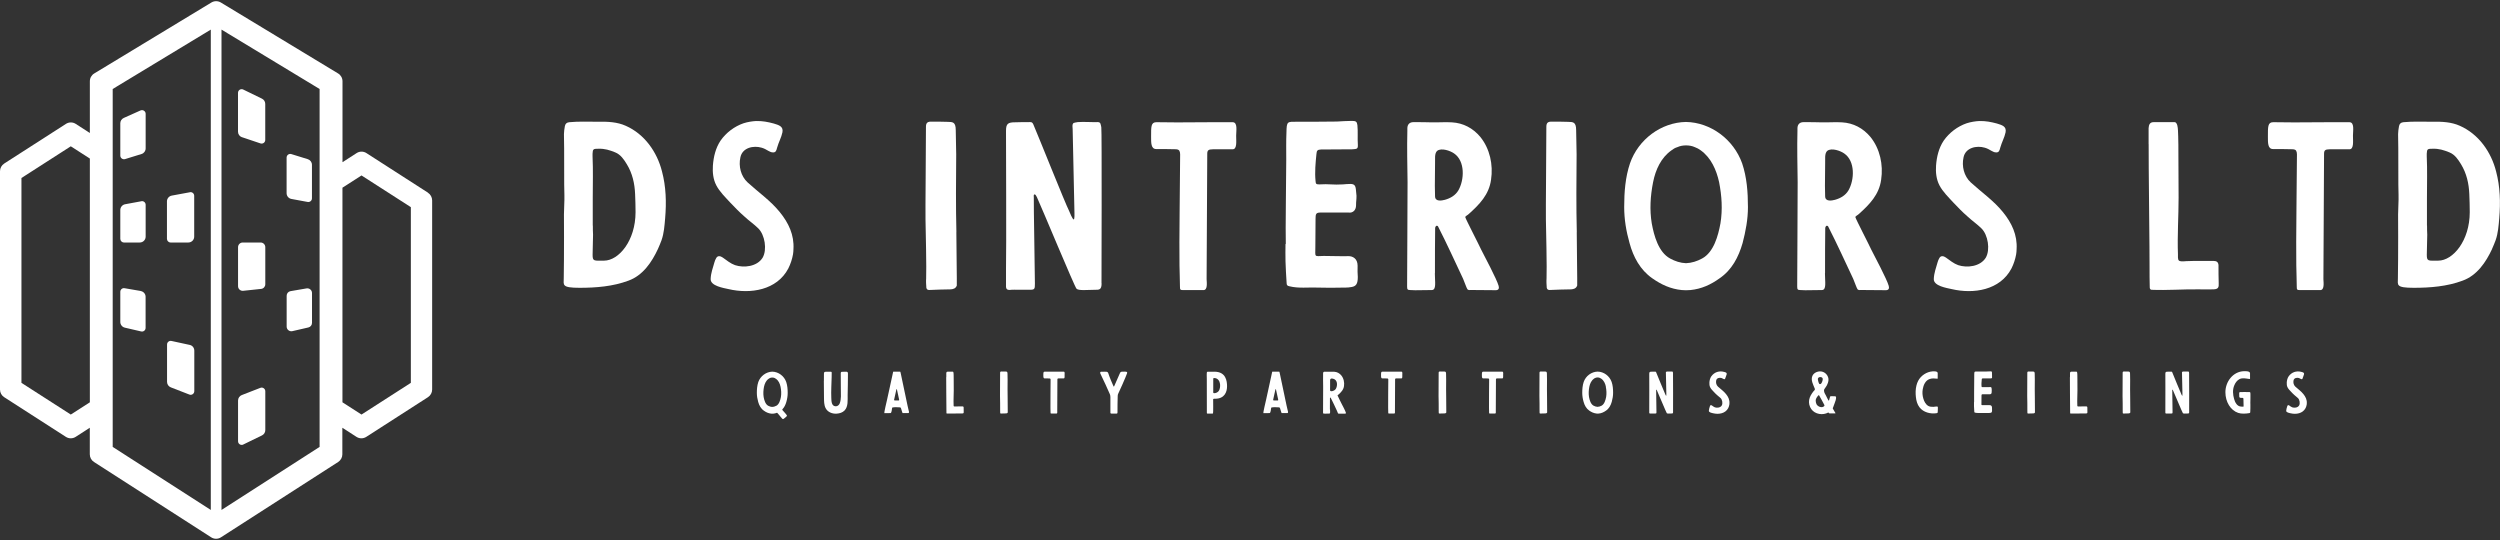 <svg xmlns="http://www.w3.org/2000/svg" id="Layer_1" data-name="Layer 1" viewBox="0 0 500 108"><rect x="0" y="0" width="500" height="108" fill="#333333" stroke="none"/><defs><style>      .cls-1 {        fill: #fff;        stroke-width: 0px;      }    </style></defs><g><g><path class="cls-1" d="M157.39,83.1c.02.09-.08.18-.13.23-.17.17-.25.2-.46.39-.25.22-.31.04-.47-.11-.16-.16-.84-1.06-.92-1.06-.23.09-.48.16-.74.18-.08,0-.15,0-.21.01-.08-.01-.15-.01-.22-.01-.55-.06-1.02-.27-1.46-.59-.6-.41-.94-1.05-1.14-1.75-.16-.59-.27-1.18-.27-1.8,0-.74.06-1.49.29-2.18.42-1.2,1.56-2.04,2.8-2.08,1.24.03,2.38.88,2.79,2.08.23.69.29,1.44.29,2.18,0,.61-.1,1.21-.27,1.8-.16.56-.4,1.06-.78,1.46-.1.09.04.21.07.25.15.18.78.84.83,1.01ZM155.26,81.16c.58-.31.8-1.14.92-1.75.11-.68.07-1.39-.07-2.06-.13-.61-.39-1.22-.92-1.59-.09-.07-.19-.12-.29-.17-.15-.06-.29-.08-.44-.08s-.3.02-.45.08c-.1.04-.2.1-.29.17-.53.37-.78.97-.92,1.59-.13.67-.18,1.37-.07,2.06.11.61.34,1.44.92,1.75.25.13.53.22.8.22s.55-.09.79-.22Z"></path><path class="cls-1" d="M164.78,76.17c0-.48.01-.97.01-1.45,0-.27.09-.35.36-.37.28-.01.56.02.84,0h.2c.18.01.16.18.15.31-.01.26-.01.51-.01.77-.03,1.36-.13,2.76-.07,4.12.03.63,0,1.69.89,1.71.36,0,.66-.25.79-.57.35-.88.22-1.91.23-2.84.01-1.08-.01-2.17-.02-3.24,0-.13.1-.25.22-.25.3-.02.6-.03.9-.02.25.01.32.14.32.39,0,1.47-.03,2.84-.06,4.3-.01,1.02.13,2.26-.6,3.05-.44.45-.99.6-1.6.65-.88.06-1.8-.3-2.21-1.11-.32-.63-.31-1.4-.32-2.08-.02-1.12-.03-2.26-.03-3.39Z"></path><path class="cls-1" d="M177.87,82.62c-.35.01-.6.01-.88.01-.04,0-.1.01-.13-.01-.07-.01.47-2.35.55-2.67.22-.92.4-1.81.6-2.74.16-.74.56-2.51.58-2.67.02-.17.01-.21.17-.21.39.02.79,0,1.17,0,.18,0,.11.01.19.21.06.34,1.33,6.38,1.37,6.51.1.31.12.64.22.95.03.09.21.61-.04.61-.19.01-.84.01-1.02.01-.13,0-.15.01-.19-.12-.07-.19-.12-.42-.19-.61l-.08-.26c-.03-.1-.1-.16-.22-.16-.56-.01-.84-.06-1.4.01-.11.02-.15.03-.16.17-.02.17-.09.97-.31.97-.1,0-.2,0-.23-.01ZM179.33,80.09c.1,0,.2.01.3.01.2,0,.25,0,.15-.4-.1-.46-.17-.82-.27-1.24-.04-.13-.09-.47-.13-.6-.01-.01-.03-.03-.06-.03-.01,0-.03.02-.04.04-.07.32-.37,1.65-.42,1.9-.08.32-.07.32.25.32h.23Z"></path><path class="cls-1" d="M189.26,75.43v-.79c.01-.18.07-.3.25-.3h1.05c.08,0,.11.09.13.16.04.18.03.37.04.55.01.29.01.59.01.89.01.69,0,1.4.01,2.18,0,.93-.07,1.89-.03,2.82v.17c.01.14.04.18.18.19.08,0,.16,0,.23-.01.46-.02.92,0,1.37-.01.13,0,.22.06.23.21,0,.3,0,.58.01.89.01.2-.01.3-.26.31-.25,0-.5.01-.76,0-.78-.01-1.55.06-2.34.02-.06,0-.09-.06-.09-.11-.01-.35-.01-.69-.01-1.04.01-.37-.06-5.43-.04-6.12Z"></path><path class="cls-1" d="M201.53,79.83c0,.54.03,2.58.02,2.66-.06.14-.17.18-.3.19-.37.01-.72.01-1.08.03-.09,0-.12-.06-.13-.11-.01-.16-.02-.31-.01-.47.02-.45-.02-2.48-.03-2.93-.01-.45.02-3.54.02-4.64,0-.21.09-.27.3-.26.32,0,.47,0,.79.01.22.01.39-.01.39.41,0,.39.02.82.02,1.21-.01,1.26-.02,2.61.01,3.89Z"></path><path class="cls-1" d="M210.09,81.5c-.02-1.01.03-4.75.03-5.55,0-.03-.01-.07-.01-.1-.02-.12-.1-.16-.21-.16-.18-.01-.82-.01-.97-.01-.27,0-.26-.31-.26-.63,0-.49-.01-.72.27-.72.37,0,.67.01,1.04.01.75-.01,2.57-.01,2.76-.01.27,0,.18.42.18.67,0,.28.06.68-.18.68h-.98c-.22,0-.28.06-.28.22l-.03,6.26c.01.19.06.55-.16.55h-1.01c-.16,0-.17-.02-.17-.18-.01-.35-.01-.69-.02-1.04Z"></path><path class="cls-1" d="M222.06,79.29c-.01-.26,0-.27-.11-.5-.21-.5-1.41-3.16-1.83-3.97-.02-.04-.06-.1-.07-.16-.03-.14-.02-.31.16-.31.27,0,.47-.01.75-.01.21,0,.47-.02.63.16.03.04.04.1.07.16.12.44.92,2.4,1.04,2.6.06.08.1.08.13,0,.39-.88.78-1.75,1.16-2.64.09-.2.21-.28.41-.28.32,0,.86-.06.99.07.08.07.03.2.01.28-.17.55-1.65,3.87-1.75,4.03-.09.17-.11.34-.11.51-.04,1.06-.04,2.19-.04,3.24,0,.08,0,.25-.19.25h-1.03c-.09,0-.2-.04-.2-.17v-3.26Z"></path><path class="cls-1" d="M241.36,75.8c-.01-.35-.04-1.34.04-1.41.08-.06.19-.04.28-.04.39,0,.8-.01,1.21-.01,2.32,0,2.52,1.9,2.52,2.93,0,1.14-.51,2.48-2.38,2.48-.09,0-.4-.03-.4.12,0,.14.04,2.78-.03,2.82-.07.03-.2.03-.28.03-.38.01-.38,0-.76,0-.17,0-.19-.03-.19-.2,0-.46,0-6.06-.01-6.71ZM242.65,78.1c-.01.12-.01.25-.01.37,0,.08.08.17.16.17.38,0,.67-.15.89-.38.31-.35.37-.99.32-1.43-.06-.6-.42-1.17-1.07-1.22-.11-.01-.26-.01-.29.11-.01.08,0,.16,0,.22-.01.45,0,1.91,0,2.16Z"></path><path class="cls-1" d="M253.68,82.62c-.35.01-.6.01-.88.01-.04,0-.1.01-.13-.01-.07-.01.47-2.35.55-2.67.22-.92.4-1.81.6-2.74.16-.74.56-2.51.58-2.67.02-.17.01-.21.17-.21.39.02.79,0,1.17,0,.18,0,.11.01.19.21.06.34,1.33,6.38,1.37,6.51.1.31.12.64.22.95.03.09.21.61-.04.61-.19.01-.84.01-1.02.01-.13,0-.15.01-.19-.12-.07-.19-.12-.42-.19-.61l-.08-.26c-.03-.1-.1-.16-.22-.16-.56-.01-.84-.06-1.4.01-.11.02-.15.03-.16.17-.02.17-.09.97-.31.97-.1,0-.2,0-.23-.01ZM255.14,80.09c.1,0,.2.01.3.01.2,0,.25,0,.15-.4-.1-.46-.17-.82-.27-1.24-.04-.13-.09-.47-.13-.6-.01-.01-.03-.03-.06-.03-.01,0-.03.02-.04.04-.07.32-.37,1.65-.42,1.9-.08.32-.07.32.25.32h.23Z"></path><path class="cls-1" d="M266.01,81.88c0,.44.09.84-.16.84-.32,0-.51.01-.83.01-.08,0-.17-.01-.25-.01-.13,0-.16-.03-.16-.18,0-.49.02-3.91.02-5.21-.01-.85-.03-1.71-.01-2.57v-.13c.01-.19.12-.29.3-.29.38,0,.59,0,.89.01.35.01.68-.02,1.03,0,.57.03,1.05.29,1.42.73.48.59.65,1.4.54,2.13-.1.75-.58,1.24-1.12,1.72-.02.03-.19.11-.17.16.02.1.69,1.4.79,1.62.15.29.78,1.47.87,1.81.03.12,0,.21-.15.21h-1.23c-.07-.01-.15.01-.19-.06-.03-.03-.16-.39-.21-.51-.4-.85-.79-1.72-1.24-2.59-.01-.03-.03-.06-.08-.06s-.07.07-.08.1c-.01.15-.01,1.98-.01,2.27ZM266.01,77.52s.01.35.01.52c.01.27.32.21.49.17.28-.08.53-.22.67-.47.3-.53.35-1.46-.21-1.84-.19-.13-.63-.29-.84-.13-.16.12-.1.46-.11.63v1.13Z"></path><path class="cls-1" d="M277.63,81.5c-.02-1.01.03-4.75.03-5.55,0-.03-.01-.07-.01-.1-.02-.12-.1-.16-.21-.16-.18-.01-.82-.01-.97-.01-.27,0-.26-.31-.26-.63,0-.49-.01-.72.27-.72.37,0,.67.01,1.04.01.75-.01,2.57-.01,2.76-.01.27,0,.18.42.18.67,0,.28.06.68-.18.68h-.98c-.22,0-.28.06-.28.22l-.03,6.26c.01.19.06.55-.16.55h-1.01c-.16,0-.17-.02-.17-.18-.01-.35-.01-.69-.02-1.04Z"></path><path class="cls-1" d="M289.24,79.83c0,.54.03,2.58.02,2.66-.06.14-.17.18-.3.19-.37.01-.72.01-1.08.03-.09,0-.12-.06-.13-.11-.01-.16-.02-.31-.01-.47.02-.45-.02-2.48-.03-2.93-.01-.45.02-3.54.02-4.64,0-.21.09-.27.3-.26.32,0,.47,0,.79.01.22.01.39-.01.39.41,0,.39.02.82.02,1.21-.01,1.26-.02,2.61.01,3.89Z"></path><path class="cls-1" d="M297.8,81.5c-.02-1.01.03-4.75.03-5.55,0-.03-.01-.07-.01-.1-.02-.12-.1-.16-.21-.16-.18-.01-.82-.01-.97-.01-.27,0-.26-.31-.26-.63,0-.49-.01-.72.27-.72.37,0,.67.01,1.04.01.75-.01,2.57-.01,2.76-.01.27,0,.18.42.18.67,0,.28.06.68-.18.68h-.98c-.22,0-.28.06-.28.22l-.03,6.26c.01.19.06.55-.16.55h-1.01c-.16,0-.17-.02-.17-.18-.01-.35-.01-.69-.02-1.04Z"></path><path class="cls-1" d="M309.41,79.83c0,.54.03,2.58.02,2.66-.06.14-.17.18-.3.19-.37.01-.72.01-1.08.03-.09,0-.12-.06-.13-.11-.01-.16-.02-.31-.01-.47.02-.45-.02-2.48-.03-2.93-.01-.45.02-3.54.02-4.64,0-.21.09-.27.3-.26.32,0,.47,0,.79.01.22.01.39-.01.39.41,0,.39.02.82.02,1.21-.01,1.26-.02,2.61.01,3.89Z"></path><path class="cls-1" d="M322.62,78.57c0,.61-.11,1.21-.27,1.8-.2.7-.54,1.34-1.14,1.75-.45.32-.92.54-1.46.59-.08,0-.15.01-.22.01-.07,0-.13-.01-.21-.01-.55-.06-1.02-.27-1.47-.59-.59-.41-.94-1.05-1.13-1.75-.17-.59-.27-1.18-.27-1.8,0-.74.06-1.49.29-2.18.41-1.2,1.55-2.04,2.79-2.07,1.24.02,2.38.87,2.8,2.07.24.69.29,1.44.29,2.18ZM321.18,77.33c-.13-.61-.4-1.22-.92-1.59-.09-.07-.19-.12-.29-.16-.15-.07-.3-.09-.45-.09s-.29.02-.44.09c-.11.03-.2.09-.29.16-.52.37-.79.97-.92,1.59-.13.68-.18,1.37-.07,2.06.11.61.34,1.44.92,1.75.25.13.51.22.79.23.28-.01.56-.1.8-.23.58-.31.8-1.14.92-1.75.11-.68.07-1.37-.07-2.06Z"></path><path class="cls-1" d="M334.62,82.38c0,.34-.12.32-.35.32-.34,0-.8.06-.91-.06-.09-.08-1.74-4.07-1.98-4.57-.02-.04-.08-.16-.12-.13-.06.02-.03.1-.03.15-.01.39.06,3.76.06,4.3,0,.27-.01.31-.23.31h-.56c-.15,0-.32-.01-.47.01-.11,0-.17-.03-.18-.15v-.88c.02-.94,0-6.5,0-6.92,0-.36.1-.42.46-.42.25-.01.49-.01.74-.01.08,0,.12.01.17.11.3.7,1.59,3.93,1.79,4.32.03.08.16.39.22.42h.01s.03-.27.03-.34c0-.17-.09-4.09-.09-4.17,0-.11-.03-.21.02-.29.03-.04.18-.06.23-.07.31-.02.68.01.99,0,.16,0,.15.11.18.26.03.16.01,7.6.01,7.79Z"></path><path class="cls-1" d="M344.03,74.28c.3-.01.58.04.87.12.25.08.49.13.44.44-.06.27-.19.49-.27.77-.03.12-.06.25-.21.23-.09,0-.16-.04-.22-.08-.11-.07-.21-.12-.34-.16-.41-.12-.96,0-1.06.48-.1.45.02.94.36,1.25.55.5,1.14.9,1.61,1.49.44.54.73,1.14.68,1.85,0,.09-.01.17-.02.26-.04.25-.12.48-.23.7-.57,1.08-1.89,1.29-2.98,1.03-.25-.06-.9-.16-.89-.5.01-.3.11-.56.19-.84.02-.07.04-.15.09-.21.08-.13.21-.1.32-.02.19.13.39.3.61.38.44.15,1.09.08,1.37-.37.24-.4.11-1.14-.21-1.46-.22-.22-.48-.39-.7-.6-.25-.21-.47-.45-.69-.68-.25-.27-.54-.55-.7-.87-.16-.3-.19-.65-.17-.98.03-.44.13-.87.38-1.24.28-.4.69-.72,1.15-.87.21-.07.42-.1.64-.11Z"></path><path class="cls-1" d="M365.69,75.72c.01.11.01.22,0,.35-.03.35-.16.68-.31.99-.15.29-.37.53-.53.8-.12.21.01.67.12.85.26.41.67,1.42.79,1.42.11,0,.18-.89.37-.89.38,0,.64.01.87.01.58,0-.17,1.6-.26,1.9-.03.17-.1.22-.18.47-.03.1.09.25.15.34.1.16.18.35.29.5.04.06.18.22.01.22h-1.07c-.19,0-.22-.22-.29-.18-1.09.6-2.63.37-3.38-.66-.39-.53-.55-1.23-.44-1.87.11-.66.49-1.23.89-1.74.06-.07.15-.15.2-.21.07-.1.08-.19.03-.31-.3-.76-.83-1.68-.48-2.51.25-.61.96-.94,1.59-.92.65.01,1.24.42,1.5,1.02.06.13.1.28.12.42ZM363.14,80.15c0,.18.07.53.16.69.25.49,1.09.83,1.53.39.03-.02.11-.11.02-.28-.29-.54-.67-1.27-1.05-1.91-.01-.02-.04-.03-.07-.01l-.32.36c-.14.21-.28.49-.27.76ZM363.56,75.79c-.01.08.13.74.27.95.09.14.31.08.38,0,.19-.21.35-.68.34-.95-.01-.2-.17-.38-.5-.38-.36,0-.47.25-.48.38Z"></path><path class="cls-1" d="M387.56,75.65c0,.06-.04.1-.11.09-.49-.06-1.02-.11-1.51.06-.86.28-1.25,1.22-1.39,2.03-.11.63-.07,1.29.12,1.9.17.57.47,1.17,1.01,1.47.3.16.66.17.99.17s.9-.2.9.07c0,.2.01.19,0,.39l-.03.64s-.03.09-.07.11c-.04.03-.1.04-.16.06-1.22.19-2.64-.17-3.41-1.18-.45-.58-.64-1.31-.72-2.03-.09-.77-.08-1.58.11-2.34.08-.32.19-.64.35-.94.55-1.04,1.69-1.8,2.88-1.88.27-.01,1.02-.06,1.02.36,0,.36.01.66,0,1.03Z"></path><path class="cls-1" d="M394.82,80.42c-.02-.63.02-3.43.02-4.21,0-.46-.01-.92.01-1.36.01-.57.04-.54.51-.54.32,0,1.66,0,2-.01.34-.02.41-.02.75-.03.2,0,.26.03.28.21.03.32,0,.66.02.98.01.21-.06.2-.27.22h-1.57c-.17.02-.21.06-.22.23-.04.44-.09.92-.04,1.35.01.15.03.17.19.17.47-.03.69.03,1.17,0,.12-.01.25-.02.37-.02.19,0,.26.07.28.26l.03.34c0,.23-.02.25-.02.48s-.16.39-.38.36h-1.4c-.22,0-.25.08-.25.31,0,.44-.01.98-.01,1.41,0,.53-.08.46.42.45.3,0,1.05.02,1.21.01.22-.01.48.11.48.48,0,.26-.01.35.01.56,0,.34-.08.46-.3.5-.25.04-.36.02-.6.03-.6.02-1.21-.02-1.81,0-.23,0-.46-.01-.69-.07-.11-.02-.15-.06-.15-.18-.02-.36-.04-.72-.06-1.07-.01-.29,0-.58,0-.86h.01Z"></path><path class="cls-1" d="M406.97,79.83c0,.54.03,2.58.02,2.66-.06.14-.17.18-.3.19-.37.01-.72.01-1.08.03-.09,0-.12-.06-.13-.11-.01-.16-.02-.31-.01-.47.02-.45-.02-2.48-.03-2.93-.01-.45.02-3.54.02-4.64,0-.21.09-.27.3-.26.32,0,.47,0,.79.01.22.01.39-.01.39.41,0,.39.02.82.02,1.21-.01,1.26-.02,2.61.01,3.89Z"></path><path class="cls-1" d="M414,75.43v-.79c.01-.18.07-.3.25-.3h1.05c.08,0,.11.09.13.16.04.18.03.37.04.55.01.29.01.59.01.89.01.69,0,1.4.01,2.18,0,.93-.07,1.89-.03,2.82v.17c.01.14.04.18.18.19.08,0,.16,0,.23-.01.46-.02.92,0,1.37-.01.13,0,.22.06.23.21,0,.3,0,.58.01.89.01.2-.01.3-.26.31-.25,0-.5.01-.76,0-.78-.01-1.55.06-2.34.02-.06,0-.09-.06-.09-.11-.01-.35-.01-.69-.01-1.04.01-.37-.06-5.43-.04-6.12Z"></path><path class="cls-1" d="M426.04,79.83c0,.54.03,2.58.02,2.66-.06.14-.17.18-.3.19-.37.01-.72.01-1.08.03-.09,0-.12-.06-.13-.11-.01-.16-.02-.31-.01-.47.02-.45-.02-2.48-.03-2.93-.01-.45.02-3.54.02-4.64,0-.21.09-.27.3-.26.32,0,.47,0,.79.01.22.01.39-.01.39.41,0,.39.02.82.02,1.21-.01,1.26-.02,2.61.01,3.89Z"></path><path class="cls-1" d="M437.84,82.38c0,.34-.12.32-.35.32-.34,0-.8.06-.91-.06-.09-.08-1.74-4.07-1.98-4.57-.02-.04-.08-.16-.12-.13-.06.02-.03.1-.03.15-.01.39.06,3.76.06,4.3,0,.27-.01.31-.23.31h-.56c-.15,0-.32-.01-.47.01-.11,0-.17-.03-.18-.15v-.88c.02-.94,0-6.5,0-6.92,0-.36.1-.42.46-.42.25-.01.49-.01.74-.01.08,0,.12.01.17.11.3.7,1.59,3.93,1.79,4.32.03.08.16.39.22.42h.01s.03-.27.03-.34c0-.17-.09-4.09-.09-4.17,0-.11-.03-.21.02-.29.03-.04.18-.06.23-.07.31-.02.68.01.99,0,.16,0,.15.11.18.26.03.16.01,7.6.01,7.79Z"></path><path class="cls-1" d="M450.05,82.46s-.03.09-.07.11c-.04.03-.1.06-.16.06-.69.11-1.53.17-2.2-.06-1.51-.51-2.54-2.2-2.54-4.13,0-2.09,1.5-4.12,3.68-4.2.29-.01,1.28-.06,1.25.44-.02.36.01.65,0,1.02,0,.07-.04.11-.11.1-.64-.08-1.36-.28-1.98.01-.51.25-.87.77-1.07,1.28-.36.85-.28,1.83-.03,2.7.19.69.6,1.51,1.43,1.53.04.01.47.03.47-.01l-.03-1.43c-.01-.07-.01-.13-.02-.2-.01-.07-.06-.09-.12-.1-.18,0-.18-.01-.36-.01-.41,0-.32-.28-.34-.37-.01-.17,0-.32-.01-.49-.01-.16.03-.28.19-.3h.13c.58-.03,1.17.01,1.79.01.09,0,.13.11.13.21.01.11.01.19.01.3.03.55-.03,1.11-.02,1.65.01.09.01.17.01.26.01.54,0,1.08-.03,1.62Z"></path><path class="cls-1" d="M459.5,74.28c.3-.01.58.04.87.12.25.08.49.13.44.44-.06.27-.19.49-.27.77-.03.12-.06.25-.21.23-.09,0-.16-.04-.22-.08-.11-.07-.21-.12-.34-.16-.41-.12-.96,0-1.06.48-.1.45.02.94.36,1.25.55.5,1.14.9,1.61,1.49.44.54.73,1.14.68,1.85,0,.09-.01.17-.02.26-.04.25-.12.48-.23.7-.57,1.08-1.89,1.29-2.98,1.03-.25-.06-.9-.16-.89-.5.01-.3.11-.56.19-.84.02-.07.04-.15.09-.21.08-.13.21-.1.32-.02.19.13.39.3.61.38.44.15,1.09.08,1.37-.37.24-.4.11-1.14-.21-1.46-.22-.22-.48-.39-.7-.6-.25-.21-.47-.45-.69-.68-.25-.27-.54-.55-.7-.87-.16-.3-.19-.65-.17-.98.03-.44.13-.87.38-1.24.28-.4.69-.72,1.15-.87.21-.07.42-.1.64-.11Z"></path></g><g><path class="cls-1" d="M131.6,49.77c-1.25,2.69-3.04,5.33-5.91,6.36-3.09,1.16-6.49,1.43-9.76,1.43-3.67,0-3.18-.58-3.18-1.92,0-1.25.04-2.46.04-3.72,0-3,.04-6.04,0-9.04,0-1.21.13-2.69.09-3.89-.09-1.34,0-9.44-.09-12.17,0-.49.09-1.03.18-1.57.09-.49.36-.76.9-.81,1.92-.18,3.89-.09,5.82-.09,1.83-.04,3.76.04,5.46.81,3.76,1.66,6.27,5.24,7.25,9.13.81,3.04.9,6.22.63,9.36-.13,1.48-.22,2.95-.72,4.39-.22.58-.45,1.16-.72,1.75ZM118.57,45.11c0,.63,0,1.25.04,1.83,0,1.34-.09,2.69-.09,4.03s.31,1.16,2.28,1.16c2.95,0,6.31-3.98,6.31-9.71,0-1.21-.04-2.42-.09-3.63-.09-2.1-.54-4.12-1.66-5.95-.58-.94-1.21-1.92-2.33-2.37-1.12-.45-2.06-.76-3.36-.72-.98,0-1.12.04-1.16.99v.54c.13,2.86.04,5.06.04,8.46v5.37Z"></path><path class="cls-1" d="M151.25,24.21c1.21-.04,2.33.18,3.49.49.98.31,1.97.54,1.75,1.75-.22,1.07-.76,1.97-1.07,3.09-.13.49-.22.99-.85.94-.36,0-.63-.18-.9-.31-.45-.27-.85-.49-1.34-.63-1.66-.49-3.85,0-4.25,1.92-.4,1.79.09,3.76,1.43,5.01,2.19,2.01,4.57,3.63,6.45,5.95,1.75,2.15,2.91,4.57,2.73,7.43,0,.36-.04.67-.09,1.03-.18.99-.49,1.92-.94,2.82-2.28,4.34-7.56,5.15-11.95,4.12-.98-.22-3.63-.63-3.58-2.01.04-1.21.45-2.24.76-3.36.09-.27.18-.58.36-.85.31-.54.85-.4,1.3-.09.76.54,1.57,1.21,2.46,1.52,1.75.58,4.39.31,5.51-1.48.94-1.61.45-4.57-.85-5.86-.9-.89-1.92-1.57-2.82-2.42-.98-.85-1.88-1.79-2.78-2.73-.98-1.07-2.15-2.19-2.82-3.49-.63-1.21-.76-2.6-.67-3.94.13-1.75.54-3.49,1.52-4.97,1.12-1.61,2.78-2.86,4.61-3.49.85-.27,1.7-.4,2.55-.45Z"></path><path class="cls-1" d="M191.27,46.46c0,2.15.13,10.34.09,10.65-.22.58-.67.72-1.21.76-1.48.04-2.86.04-4.34.13-.36,0-.49-.22-.54-.45-.04-.63-.09-1.25-.04-1.88.09-1.79-.09-9.94-.13-11.73-.04-1.79.09-14.19.09-18.58,0-.85.36-1.07,1.21-1.03,1.3,0,1.88,0,3.18.04.9.04,1.57-.04,1.57,1.66,0,1.57.09,3.27.09,4.83-.04,5.06-.09,10.47.04,15.58Z"></path><path class="cls-1" d="M220.32,56.66c0,1.34-.49,1.3-1.39,1.3-1.34,0-3.22.22-3.63-.22-.36-.31-6.98-16.29-7.92-18.31-.09-.18-.31-.63-.49-.54-.22.09-.13.4-.13.58-.04,1.57.22,15.08.22,17.23,0,1.07-.04,1.25-.94,1.25h-2.24c-.58,0-1.3-.04-1.88.04-.45,0-.67-.13-.72-.58v-3.54c.09-3.76,0-26.05,0-27.71,0-1.43.4-1.7,1.84-1.7.98-.04,1.97-.04,2.95-.04.31,0,.49.04.67.45,1.21,2.82,6.36,15.76,7.16,17.32.13.31.63,1.57.9,1.7h.04c.18-.18.13-1.07.13-1.34,0-.67-.36-16.38-.36-16.7,0-.45-.13-.85.09-1.16.13-.18.72-.22.94-.27,1.25-.09,2.73.04,3.98,0,.63,0,.58.45.72,1.03.13.63.04,30.44.04,31.2Z"></path><path class="cls-1" d="M235.9,53.13c-.09-4.03.13-19.02.13-22.25,0-.13-.04-.27-.04-.4-.09-.49-.4-.63-.85-.63-.72-.04-3.27-.04-3.89-.04-1.07,0-1.03-1.25-1.03-2.51,0-1.97-.04-2.86,1.07-2.86,1.48,0,2.69.04,4.16.04,3-.04,10.3-.04,11.06-.04,1.07,0,.72,1.7.72,2.69,0,1.12.22,2.73-.72,2.73h-3.94c-.9,0-1.12.22-1.12.9l-.13,25.07c.04.76.22,2.19-.63,2.19h-4.03c-.63,0-.67-.09-.67-.72-.04-1.39-.04-2.78-.09-4.16Z"></path><path class="cls-1" d="M257.16,48.83c-.09-2.51.09-13.74.09-16.87,0-1.84-.04-3.67.04-5.46.04-2.28.18-2.15,2.06-2.15,1.3,0,6.67,0,8.01-.04,1.34-.09,1.66-.09,3-.13.81,0,1.03.13,1.12.85.13,1.3,0,2.64.09,3.94.04.85-.22.81-1.07.89l-6.31.04c-.67.04-.85.18-.9.89-.18,1.75-.36,3.67-.18,5.42.04.58.13.67.76.67,1.88-.13,2.78.13,4.7,0,.49-.04.98-.09,1.48-.09.76,0,1.03.27,1.12,1.03l.13,1.34c0,.94-.09.99-.09,1.92s-.63,1.57-1.52,1.43h-5.6c-.9,0-.98.31-.98,1.25,0,1.75-.04,3.94-.04,5.64,0,2.1-.31,1.84,1.7,1.79,1.21,0,4.21.09,4.83.04.9-.04,1.92.45,1.92,1.92,0,1.03-.04,1.39.04,2.24,0,1.34-.31,1.84-1.21,2.01-.98.18-1.43.09-2.42.13-2.42.09-4.83-.09-7.25,0-.94,0-1.84-.04-2.78-.27-.45-.09-.58-.22-.58-.72-.09-1.43-.18-2.87-.22-4.3-.04-1.16,0-2.33,0-3.45h.04Z"></path><path class="cls-1" d="M286.97,54.65c0,1.75.36,3.36-.63,3.36-1.3,0-2.06.04-3.31.04-.31,0-.67-.04-.98-.04-.54,0-.63-.13-.63-.72,0-1.97.09-15.67.09-20.86-.04-3.4-.13-6.85-.04-10.3v-.54c.04-.76.49-1.16,1.21-1.16,1.52,0,2.37,0,3.58.04,1.39.04,2.73-.09,4.12,0,2.28.13,4.21,1.16,5.68,2.91,1.92,2.37,2.6,5.59,2.15,8.55-.4,3-2.33,4.97-4.48,6.89-.09.13-.76.45-.67.63.09.4,2.78,5.59,3.18,6.49.58,1.16,3.13,5.91,3.49,7.25.13.49,0,.85-.58.85l-4.92-.04c-.27,0-.58.09-.76-.18-.13-.13-.63-1.57-.85-2.06-1.61-3.4-3.18-6.89-4.97-10.39-.04-.13-.13-.22-.31-.22s-.27.27-.31.4c-.04.58-.04,7.92-.04,9.09ZM286.97,37.19s.04,1.39.04,2.1c.04,1.07,1.3.85,1.97.67,1.12-.31,2.1-.89,2.69-1.88,1.21-2.1,1.39-5.86-.85-7.39-.76-.54-2.51-1.16-3.36-.54-.63.49-.4,1.84-.45,2.51l-.04,4.52Z"></path><path class="cls-1" d="M315.35,46.46c0,2.15.13,10.34.09,10.65-.22.58-.67.72-1.21.76-1.48.04-2.86.04-4.34.13-.36,0-.49-.22-.54-.45-.04-.63-.09-1.25-.04-1.88.09-1.79-.09-9.94-.13-11.73s.09-14.19.09-18.58c0-.85.36-1.07,1.21-1.03,1.3,0,1.88,0,3.18.04.89.04,1.57-.04,1.57,1.66,0,1.57.09,3.27.09,4.83-.04,5.06-.09,10.47.04,15.58Z"></path><path class="cls-1" d="M349.59,41.4c0,2.46-.45,4.83-1.07,7.21-.81,2.82-2.15,5.37-4.57,7.03-1.79,1.3-3.67,2.15-5.86,2.37-.31,0-.58.04-.9.04-.27,0-.54-.04-.85-.04-2.19-.22-4.07-1.07-5.91-2.37-2.37-1.66-3.76-4.21-4.52-7.03-.67-2.37-1.07-4.74-1.07-7.21,0-2.95.22-5.95,1.16-8.73,1.66-4.79,6.22-8.19,11.19-8.28,4.97.09,9.53,3.49,11.24,8.28.94,2.78,1.16,5.77,1.16,8.73ZM343.82,36.43c-.54-2.46-1.61-4.88-3.67-6.36-.36-.27-.76-.49-1.16-.63-.58-.27-1.21-.36-1.79-.36s-1.16.09-1.75.36c-.45.13-.81.36-1.16.63-2.1,1.48-3.18,3.89-3.67,6.36-.54,2.73-.72,5.51-.27,8.24.45,2.46,1.34,5.77,3.67,7.03.98.54,2.06.9,3.18.94,1.12-.04,2.24-.4,3.22-.94,2.33-1.25,3.22-4.57,3.67-7.03.45-2.73.27-5.51-.27-8.24Z"></path><path class="cls-1" d="M364.99,54.65c0,1.75.36,3.36-.63,3.36-1.3,0-2.06.04-3.31.04-.31,0-.67-.04-.98-.04-.54,0-.63-.13-.63-.72,0-1.97.09-15.67.09-20.86-.04-3.4-.13-6.85-.04-10.3v-.54c.04-.76.49-1.16,1.21-1.16,1.52,0,2.37,0,3.58.04,1.39.04,2.73-.09,4.12,0,2.28.13,4.21,1.16,5.68,2.91,1.92,2.37,2.6,5.59,2.15,8.55-.4,3-2.33,4.97-4.48,6.89-.09.13-.76.45-.67.63.09.4,2.78,5.59,3.18,6.49.58,1.16,3.13,5.91,3.49,7.25.13.49,0,.85-.58.85l-4.92-.04c-.27,0-.58.09-.76-.18-.13-.13-.63-1.57-.85-2.06-1.61-3.4-3.18-6.89-4.97-10.39-.04-.13-.13-.22-.31-.22s-.27.27-.31.4c-.04.58-.04,7.92-.04,9.09ZM364.99,37.19s.04,1.39.04,2.1c.04,1.07,1.3.85,1.97.67,1.12-.31,2.1-.89,2.69-1.88,1.21-2.1,1.39-5.86-.85-7.39-.76-.54-2.51-1.16-3.36-.54-.63.49-.4,1.84-.45,2.51l-.04,4.52Z"></path><path class="cls-1" d="M395.88,24.21c1.21-.04,2.33.18,3.49.49.98.31,1.97.54,1.75,1.75-.22,1.07-.76,1.97-1.07,3.09-.13.49-.22.99-.85.94-.36,0-.63-.18-.9-.31-.45-.27-.85-.49-1.34-.63-1.66-.49-3.85,0-4.25,1.92-.4,1.79.09,3.76,1.43,5.01,2.19,2.01,4.57,3.63,6.45,5.95,1.75,2.15,2.91,4.57,2.73,7.43,0,.36-.04.67-.09,1.03-.18.99-.49,1.92-.94,2.82-2.28,4.34-7.56,5.15-11.95,4.12-.99-.22-3.63-.63-3.58-2.01.04-1.21.45-2.24.76-3.36.09-.27.18-.58.36-.85.31-.54.85-.4,1.3-.09.76.54,1.57,1.21,2.46,1.52,1.75.58,4.39.31,5.51-1.48.94-1.61.45-4.57-.85-5.86-.9-.89-1.92-1.57-2.82-2.42-.99-.85-1.88-1.79-2.78-2.73-.98-1.07-2.15-2.19-2.82-3.49-.63-1.21-.76-2.6-.67-3.94.13-1.75.54-3.49,1.52-4.97,1.12-1.61,2.78-2.86,4.61-3.49.85-.27,1.7-.4,2.55-.45Z"></path><path class="cls-1" d="M429.72,28.82v-3.18c.04-.72.27-1.21.99-1.21h4.21c.31,0,.45.36.54.63.18.72.13,1.48.18,2.19.04,1.16.04,2.37.04,3.58.04,2.78,0,5.6.04,8.73,0,3.72-.27,7.56-.13,11.28v.67c.04.58.18.72.72.76.31,0,.63,0,.94-.04,1.83-.09,3.67,0,5.51-.04.54,0,.9.22.94.85,0,1.21,0,2.33.04,3.58.04.81-.04,1.21-1.03,1.25-.99,0-2.01.04-3.04,0-3.13-.04-6.22.22-9.36.09-.22,0-.36-.22-.36-.45-.04-1.39-.04-2.78-.04-4.16.04-1.48-.22-21.75-.18-24.53Z"></path><path class="cls-1" d="M459.26,53.13c-.09-4.03.13-19.02.13-22.25,0-.13-.04-.27-.04-.4-.09-.49-.4-.63-.85-.63-.72-.04-3.27-.04-3.89-.04-1.07,0-1.03-1.25-1.03-2.51,0-1.97-.04-2.86,1.07-2.86,1.48,0,2.69.04,4.16.04,3-.04,10.3-.04,11.06-.04,1.07,0,.72,1.7.72,2.69,0,1.12.22,2.73-.72,2.73h-3.94c-.9,0-1.12.22-1.12.9l-.13,25.07c.04.76.22,2.19-.63,2.19h-4.03c-.63,0-.67-.09-.67-.72-.04-1.39-.04-2.78-.09-4.16Z"></path><path class="cls-1" d="M498.43,49.77c-1.25,2.69-3.04,5.33-5.91,6.36-3.09,1.16-6.49,1.43-9.76,1.43-3.67,0-3.18-.58-3.18-1.92,0-1.25.04-2.46.04-3.72,0-3,.04-6.04,0-9.04,0-1.21.13-2.69.09-3.89-.09-1.34,0-9.44-.09-12.17,0-.49.09-1.03.18-1.57.09-.49.36-.76.89-.81,1.92-.18,3.89-.09,5.82-.09,1.84-.04,3.76.04,5.46.81,3.76,1.66,6.27,5.24,7.25,9.13.81,3.04.9,6.22.63,9.36-.13,1.48-.22,2.95-.72,4.39-.22.58-.45,1.16-.72,1.75ZM485.41,45.11c0,.63,0,1.25.04,1.83,0,1.34-.09,2.69-.09,4.03s.31,1.16,2.28,1.16c2.95,0,6.31-3.98,6.31-9.71,0-1.21-.04-2.42-.09-3.63-.09-2.1-.54-4.12-1.66-5.95-.58-.94-1.21-1.92-2.33-2.37-1.12-.45-2.06-.76-3.36-.72-.98,0-1.12.04-1.16.99v.54c.13,2.86.04,5.06.04,8.46v5.37Z"></path></g></g><g><path class="cls-1" d="M85.62,38.55l-12.33-7.93c-.6-.39-1.37-.39-1.97,0l-2.82,1.82v-16.19c0-.64-.33-1.23-.88-1.56L44.17.5c-.58-.35-1.31-.35-1.89,0l-23.43,14.19c-.55.33-.88.92-.88,1.56v10.35l-2.82-1.82c-.6-.39-1.37-.39-1.97,0L.84,32.71c-.52.34-.84.91-.84,1.53v43.67c0,.62.32,1.2.84,1.53l12.33,7.93c.6.39,1.37.39,1.97,0l2.82-1.82v5.32c0,.62.32,1.2.84,1.53l23.43,15.06c.6.39,1.37.39,1.97,0l23.43-15.06c.52-.34.84-.91.84-1.53v-5.32l2.82,1.82c.6.39,1.37.39,1.97,0l12.33-7.93c.52-.34.84-.91.84-1.53v-37.83c0-.62-.32-1.2-.84-1.53ZM17.97,80.46l-3.81,2.45-9.87-6.34v-40.97l9.87-6.34,3.81,2.45v48.76ZM22.54,17.8l19.62-11.88v96.07l-19.62-12.61V17.8ZM63.92,89.38l-19.62,12.61V5.92l19.62,11.88v71.58ZM82.17,76.57l-9.87,6.34-3.81-2.45v-42.92l3.81-2.45,9.87,6.34v35.14Z"></path><path class="cls-1" d="M28.1,22.09l-3.35,1.5c-.42.19-.69.61-.69,1.07v6.46c0,.49.48.84.95.7l3.3-1.02c.49-.15.82-.6.82-1.12v-6.92c0-.53-.55-.88-1.03-.67Z"></path><path class="cls-1" d="M28.27,40.25l-3.25.6c-.55.1-.96.59-.96,1.15v5.77c0,.4.33.73.73.73h3.17c.65,0,1.17-.52,1.17-1.17v-6.37c0-.46-.41-.8-.86-.72Z"></path><path class="cls-1" d="M28.16,58.2l-3.25-.56c-.45-.08-.85.27-.85.72v6.03c0,.54.38,1.02.9,1.14l3.27.76c.46.11.89-.24.89-.71v-6.22c0-.57-.41-1.05-.97-1.15Z"></path><path class="cls-1" d="M37.93,68.98l-3.64-.79c-.45-.1-.88.25-.88.71v7.48c0,.48.3.92.75,1.09l3.71,1.44c.48.19.99-.17.99-.68v-8.11c0-.55-.38-1.03-.92-1.14Z"></path><path class="cls-1" d="M37.98,38.45l-3.63.67c-.55.1-.96.59-.96,1.15v7.5c0,.4.33.73.73.73h3.55c.65,0,1.17-.52,1.17-1.17v-8.17c0-.46-.41-.8-.86-.72Z"></path><path class="cls-1" d="M58.28,39.79l3.25.6c.45.08.86-.26.86-.72v-6.71c0-.51-.33-.96-.82-1.12l-3.3-1.02c-.47-.15-.95.21-.95.7v7.12c0,.56.4,1.05.96,1.15Z"></path><path class="cls-1" d="M58.47,66.23l3.21-.74c.42-.1.72-.47.72-.91v-5.98c0-.58-.52-1.01-1.09-.92l-3.21.55c-.45.08-.77.46-.77.92v6.17c0,.6.56,1.04,1.14.91Z"></path><path class="cls-1" d="M48.66,88.9l3.74-1.82c.4-.2.66-.6.66-1.05v-7.78c0-.51-.52-.87-.99-.68l-3.71,1.44c-.45.17-.75.61-.75,1.09v8.15c0,.54.56.89,1.05.66Z"></path><path class="cls-1" d="M48.64,58.16l3.59-.38c.47-.05.83-.45.83-.92v-7.43c0-.51-.42-.93-.93-.93h-3.59c-.51,0-.93.42-.93.93v7.81c0,.55.48.98,1.03.92Z"></path><path class="cls-1" d="M48.4,27.44l3.69,1.24c.47.16.96-.19.96-.69v-7.21c0-.45-.25-.85-.66-1.05l-3.74-1.82c-.49-.24-1.05.12-1.05.66v7.77c0,.5.32.95.8,1.11Z"></path></g></svg>